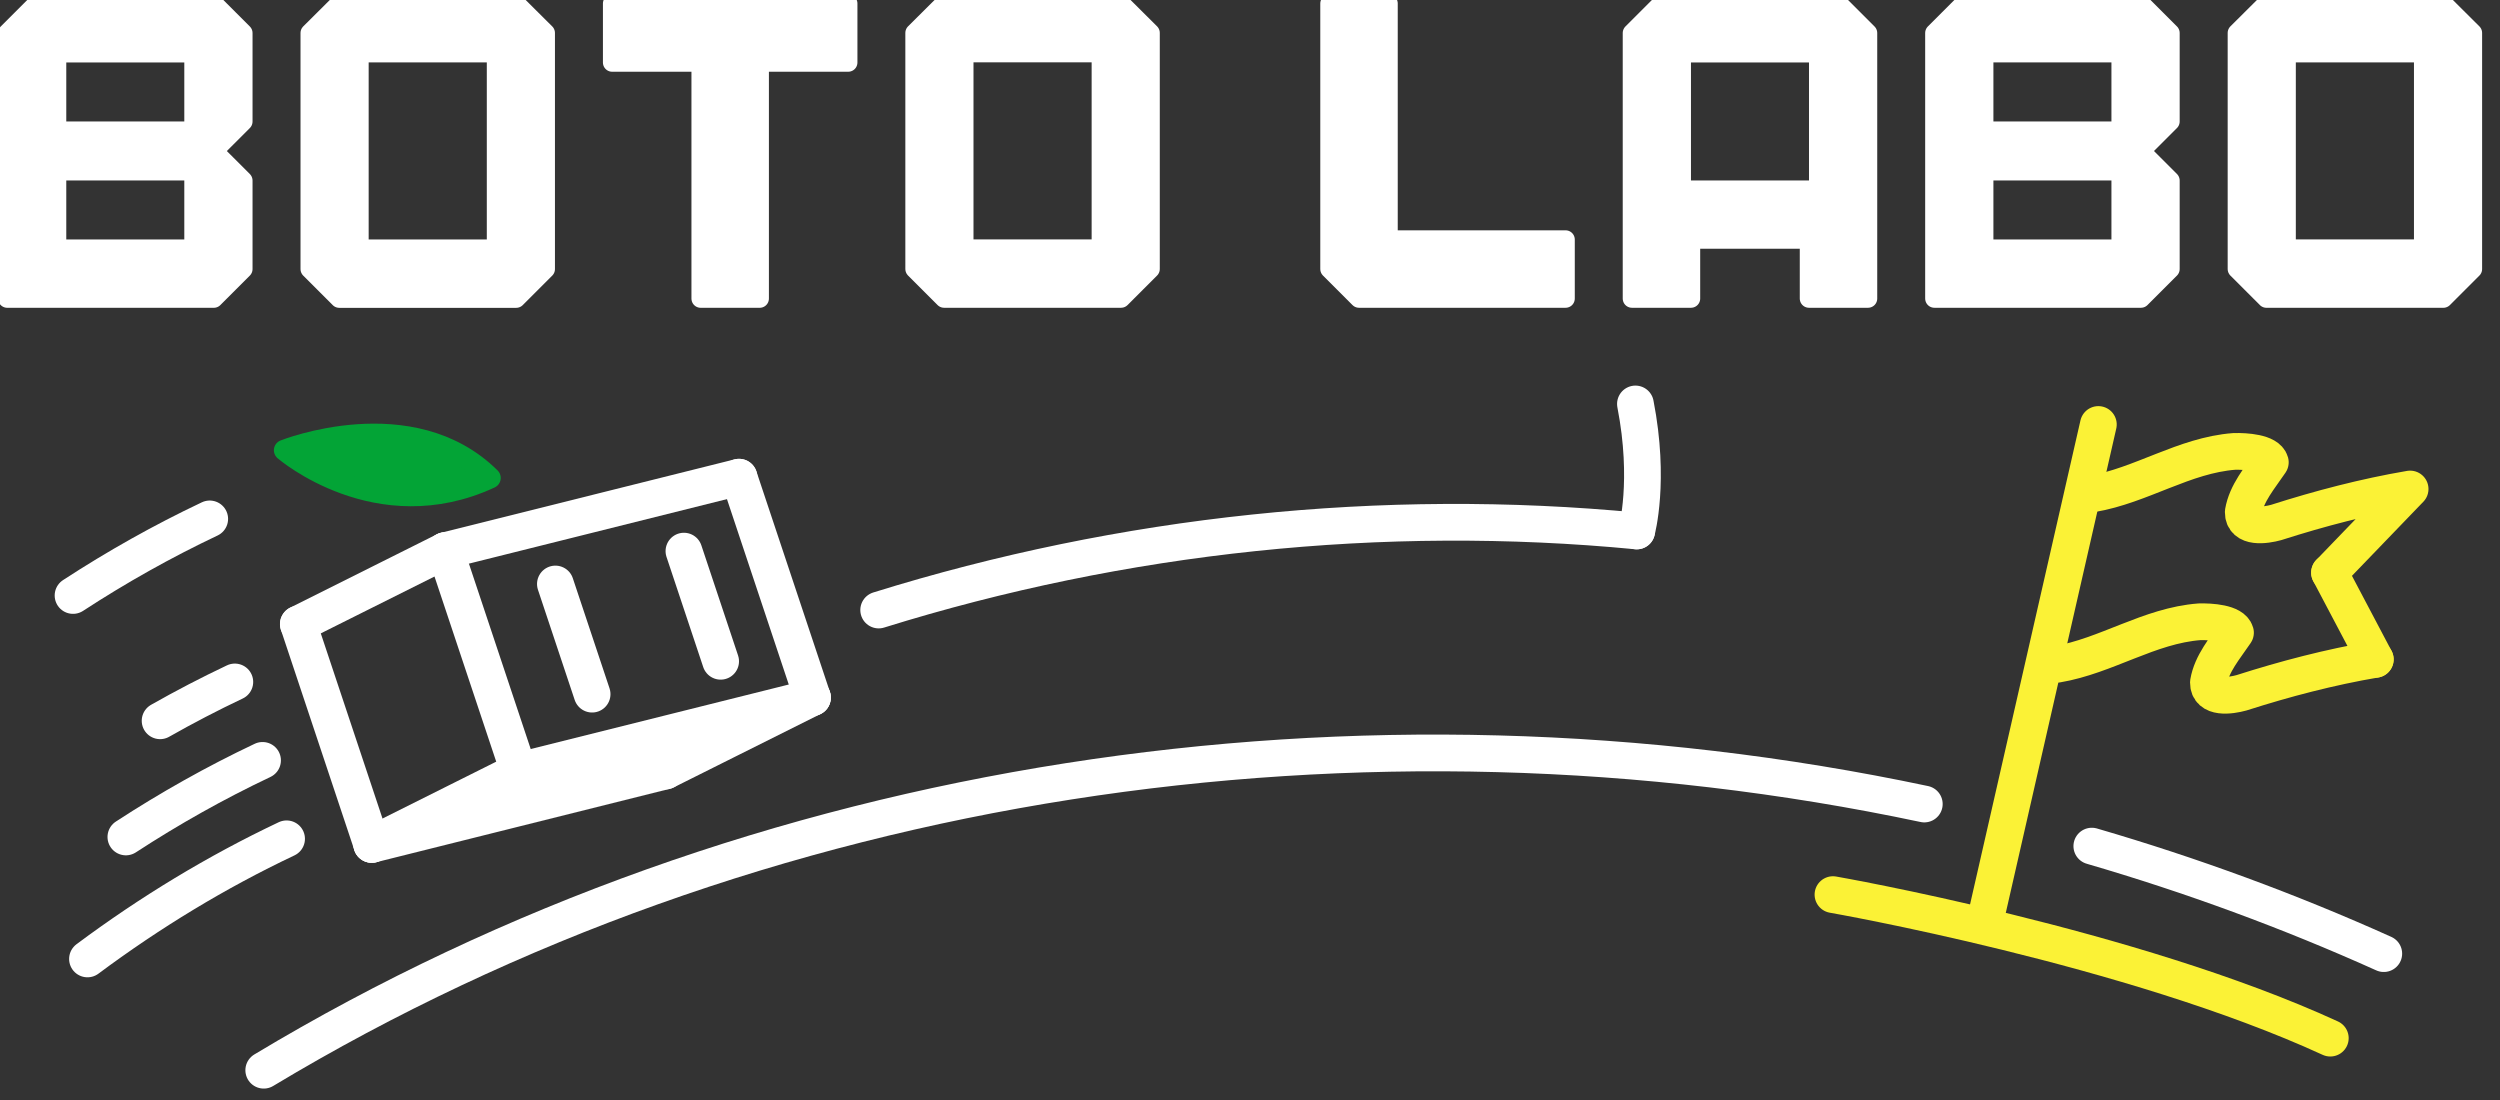 <?xml version="1.0" encoding="UTF-8" standalone="no"?>
<!-- Created with Inkscape (http://www.inkscape.org/) -->

<svg
   width="1267.202"
   height="557.717"
   viewBox="0 0 335.281 147.563"
   version="1.1"
   id="svg1"
   inkscape:version="1.4.2 (ebf0e940d0, 2025-05-08)"
   sodipodi:docname="capsule_art.svg"
   inkscape:export-filename="capsule_art.png"
   inkscape:export-xdpi="96"
   inkscape:export-ydpi="96"
   xmlns:inkscape="http://www.inkscape.org/namespaces/inkscape"
   xmlns:sodipodi="http://sodipodi.sourceforge.net/DTD/sodipodi-0.dtd"
   xmlns="http://www.w3.org/2000/svg"
   xmlns:svg="http://www.w3.org/2000/svg">
  <rect x="0" y="0" width="335.281" height="147.563" fill="#333333" stroke="none"/>
  <sodipodi:namedview
     id="namedview1"
     pagecolor="#ffffff"
     bordercolor="#000000"
     borderopacity="0.25"
     inkscape:showpageshadow="2"
     inkscape:pageopacity="0.0"
     inkscape:pagecheckerboard="0"
     inkscape:deskcolor="#d1d1d1"
     inkscape:document-units="mm"
     inkscape:zoom="0.51936729"
     inkscape:cx="734.54761"
     inkscape:cy="387.97207"
     inkscape:window-width="1536"
     inkscape:window-height="792"
     inkscape:window-x="0"
     inkscape:window-y="0"
     inkscape:window-maximized="1"
     inkscape:current-layer="layer1" />
  <defs
     id="defs1" />
  <g
     inkscape:label="Layer 1"
     inkscape:groupmode="layer"
     id="layer1">
    <g
       id="g1"
       transform="translate(-64.942,-14.334)">
      <g
         id="g3"
         transform="matrix(0.079,0,0,0.079,-0.719,-158.035)">
        <path
           id="path79"
           d="m 3287.523,2714.38 c 126.891,36.995 251.239,82.642 371.84,136.931"
           style="fill:none;stroke:#ffffff;stroke-width:46.767;stroke-linecap:round;stroke-linejoin:round;stroke-miterlimit:4.4;stroke-dasharray:none;stroke-opacity:1"
           transform="scale(1.333,1.333)" />
        <path
           id="path80"
           d="m 959.402,2999.797 c 627.961,-377.7 1400.129,-490.395 2114.793,-339.006"
           style="fill:none;stroke:#ffffff;stroke-width:46.767;stroke-linecap:round;stroke-linejoin:round;stroke-miterlimit:4.4;stroke-dasharray:none;stroke-opacity:1"
           transform="scale(1.333,1.333)" />
        <path
           id="path81"
           d="m 3388.744,2103.103 c 61.893,-13.537 114.68,-54.752 178.155,-62.639 14.483,-1.078 42.492,-0.657 46.499,11.631 -12.355,20.461 -28.381,40.471 -31.375,64.863 0.86,21.296 29.106,15.623 42.552,11.199 54.852,-20.47 110.865,-38.063 168.073,-50.662 l -97.309,111.202 97.309,-111.202"
           style="fill:none;stroke:#fbf236;stroke-width:46.713;stroke-linecap:round;stroke-linejoin:round;stroke-miterlimit:4.4;stroke-dasharray:none;stroke-opacity:1"
           transform="matrix(1.333,0.064,-0.064,1.333,0,0)" />
        <path
           id="path82"
           d="m 3354.868,2321.71 c 61.89,-13.536 114.68,-54.752 178.155,-62.638 14.479,-1.082 42.488,-0.658 46.499,11.63 -12.356,20.461 -28.385,40.467 -31.379,64.863 0.86,21.292 29.11,15.619 42.553,11.2 54.855,-20.471 110.864,-38.063 168.076,-50.667"
           style="fill:none;stroke:#fbf236;stroke-width:46.713;stroke-linecap:round;stroke-linejoin:round;stroke-miterlimit:4.4;stroke-dasharray:none;stroke-opacity:1"
           transform="matrix(1.333,0.064,-0.064,1.333,0,0)" />
        <path
           id="path83"
           d="m 3695.339,2188.697 63.433,107.401"
           style="fill:#e4ff1e;fill-opacity:1;fill-rule:nonzero;stroke:#fbf236;stroke-width:46.713;stroke-linecap:round;stroke-linejoin:round;stroke-miterlimit:4.4;stroke-dasharray:none;stroke-opacity:1"
           transform="matrix(1.333,0.064,-0.064,1.333,0,0)" />
        <path
           id="path84"
           d="m 3084.043,2628.078 c 0,0 382.407,47.986 640.694,152.031"
           style="fill:#03a436;fill-opacity:1;fill-rule:nonzero;stroke:#fbf236;stroke-width:46.713;stroke-linecap:round;stroke-linejoin:round;stroke-miterlimit:4.4;stroke-dasharray:none;stroke-opacity:1"
           transform="matrix(1.333,0.064,-0.064,1.333,0,0)" />
        <path
           id="path85"
           d="m 3392.584,2014.537 -113.692,638.149"
           style="fill:none;stroke:#fbf236;stroke-width:46.713;stroke-linecap:round;stroke-linejoin:round;stroke-miterlimit:4.4;stroke-dasharray:none;stroke-opacity:1"
           transform="matrix(1.333,0.064,-0.064,1.333,0,0)" />
        <path
           id="path86"
           d="m 2053.061,2111.842 c 290.418,-139.498 608.602,-221.321 930.454,-237.511"
           style="fill:none;stroke:#ffffff;stroke-width:46.272;stroke-linecap:round;stroke-linejoin:round;stroke-miterlimit:4.4;stroke-dasharray:none;stroke-opacity:1"
           transform="matrix(1.333,0.196,-0.196,1.333,0,0)" />
        <path
           id="path87"
           d="m 2983.515,1874.331 c 0,0 8.032,-64.592 -24.862,-158.087"
           style="fill:none;stroke:#ffffff;stroke-width:46.272;stroke-linecap:round;stroke-linejoin:round;stroke-miterlimit:4.4;stroke-dasharray:none;stroke-opacity:1"
           transform="matrix(1.333,0.196,-0.196,1.333,0,0)" />
        <path
           id="path88"
           d="m 1096.992,2712.216 -93.531,-280.6 z"
           style="fill:none;stroke:#ffffff;stroke-width:46.767;stroke-linecap:round;stroke-linejoin:round;stroke-miterlimit:4.4;stroke-dasharray:none;stroke-opacity:1"
           transform="scale(1.333,1.333)" />
        <path
           id="path89"
           d="m 1096.992,2712.216 187.07,-93.533 z"
           style="fill:none;stroke:#ffffff;stroke-width:46.767;stroke-linecap:round;stroke-linejoin:round;stroke-miterlimit:4.4;stroke-dasharray:none;stroke-opacity:1"
           transform="scale(1.333,1.333)" />
        <path
           id="path90"
           d="m 1284.062,2618.683 374.137,-93.534 z"
           style="fill:none;stroke:#ffffff;stroke-width:46.767;stroke-linecap:round;stroke-linejoin:round;stroke-miterlimit:4.4;stroke-dasharray:none;stroke-opacity:1"
           transform="scale(1.333,1.333)" />
        <path
           id="path91"
           d="m 1003.461,2431.616 187.066,-93.538 z"
           style="fill:none;stroke:#ffffff;stroke-width:46.767;stroke-linecap:round;stroke-linejoin:round;stroke-miterlimit:4.4;stroke-dasharray:none;stroke-opacity:1"
           transform="scale(1.333,1.333)" />
        <path
           id="path92"
           d="m 1190.527,2338.078 93.535,280.605 z"
           style="fill:none;stroke:#ffffff;stroke-width:46.767;stroke-linecap:round;stroke-linejoin:round;stroke-miterlimit:4.4;stroke-dasharray:none;stroke-opacity:1"
           transform="scale(1.333,1.333)" />
        <path
           id="path93"
           d="m 1096.992,2712.216 374.137,-93.533 z"
           style="fill:none;stroke:#ffffff;stroke-width:46.767;stroke-linecap:round;stroke-linejoin:round;stroke-miterlimit:4.4;stroke-dasharray:none;stroke-opacity:1"
           transform="scale(1.333,1.333)" />
        <path
           id="path94"
           d="m 1471.129,2618.683 187.07,-93.534 z"
           style="fill:none;stroke:#ffffff;stroke-width:46.767;stroke-linecap:round;stroke-linejoin:round;stroke-miterlimit:4.4;stroke-dasharray:none;stroke-opacity:1"
           transform="scale(1.333,1.333)" />
        <path
           id="path95"
           d="m 1658.199,2525.149 -93.535,-280.604 z"
           style="fill:none;stroke:#ffffff;stroke-width:46.767;stroke-linecap:round;stroke-linejoin:round;stroke-miterlimit:4.4;stroke-dasharray:none;stroke-opacity:1"
           transform="scale(1.333,1.333)" />
        <path
           id="path96"
           d="m 1541.289,2478.994 -46.766,-140.298 z"
           style="fill:none;stroke:#ffffff;stroke-width:46.767;stroke-linecap:round;stroke-linejoin:round;stroke-miterlimit:4.4;stroke-dasharray:none;stroke-opacity:1"
           transform="scale(1.333,1.333)" />
        <path
           id="path97"
           d="m 1377.594,2520.86 -46.766,-140.298 z"
           style="fill:none;stroke:#ffffff;stroke-width:46.767;stroke-linecap:round;stroke-linejoin:round;stroke-miterlimit:4.4;stroke-dasharray:none;stroke-opacity:1"
           transform="scale(1.333,1.333)" />
        <path
           id="path98"
           d="m 1190.527,2338.078 374.137,-93.533 z"
           style="fill:none;stroke:#ffffff;stroke-width:46.767;stroke-linecap:round;stroke-linejoin:round;stroke-miterlimit:4.4;stroke-dasharray:none;stroke-opacity:1"
           transform="scale(1.333,1.333)" />
        <path
           id="path99"
           d="m 985.68,2210.226 c 0,0 118.297,102.179 262.191,35.264 -100.574,-99.795 -262.191,-35.264 -262.191,-35.264 z"
           style="fill:#03a436;fill-opacity:1;fill-rule:nonzero;stroke:#03a436;stroke-width:26.709;stroke-linecap:round;stroke-linejoin:round;stroke-miterlimit:4.4;stroke-dasharray:none;stroke-opacity:1"
           transform="scale(1.333,1.333)" />
        <path
           id="path100"
           d="m 734.922,2858.081 c 79.285,-59.074 164.195,-110.683 253.574,-153.006"
           style="fill:none;stroke:#ffffff;stroke-width:46.767;stroke-linecap:round;stroke-linejoin:round;stroke-miterlimit:4.4;stroke-dasharray:none;stroke-opacity:1"
           transform="scale(1.333,1.333)" />
        <path
           id="path101"
           d="m 783.812,2702.731 c 55.766,-36.35 113.911,-69.051 174.079,-97.541"
           style="fill:none;stroke:#ffffff;stroke-width:46.767;stroke-linecap:round;stroke-linejoin:round;stroke-miterlimit:4.4;stroke-dasharray:none;stroke-opacity:1"
           transform="scale(1.333,1.333)" />
        <path
           id="path102"
           d="m 827.406,2554.78 c 31.106,-17.65 62.844,-34.17 95.172,-49.476"
           style="fill:none;stroke:#ffffff;stroke-width:46.767;stroke-linecap:round;stroke-linejoin:round;stroke-miterlimit:4.4;stroke-dasharray:none;stroke-opacity:1"
           transform="scale(1.333,1.333)" />
        <path
           id="path103"
           d="m 716.531,2395.207 c 55.766,-36.354 113.91,-69.051 174.082,-97.541"
           style="fill:none;stroke:#ffffff;stroke-width:46.767;stroke-linecap:round;stroke-linejoin:round;stroke-miterlimit:4.4;stroke-dasharray:none;stroke-opacity:1"
           transform="scale(1.333,1.333)" />
      </g>
      <g
         id="g2"
         transform="matrix(0.071,0,0,0.071,23.623,-107.936)">
        <path
           id="path104"
           d="m 3648.191,1296.812 c -13.976,13.829 -27.832,27.684 -41.855,41.645 v 334.578 l 41.855,41.848 h 250.707 l 41.852,-41.848 v -334.578 c -19.672,-19.969 -2.176,-1.961 -41.852,-41.645 z m 41.649,83.497 h 167.41 v 250.882 h -167.41 z"
           style="fill:#ffffff;fill-opacity:1;fill-rule:nonzero;stroke:none"
           transform="scale(1.333)" />
        <path
           id="path105"
           d="m 3606.336,1338.544 41.855,-41.647 h 250.707 l 41.852,41.647 v 334.6 l -41.852,41.851 h -250.707 l -41.855,-41.851 z"
           style="fill:none;stroke:#ffffff;stroke-width:26.133;stroke-linecap:round;stroke-linejoin:round;stroke-miterlimit:4.4;stroke-dasharray:none;stroke-opacity:1"
           transform="scale(1.333,1.333)" />
        <path
           id="path106"
           d="m 3219.496,1296.75 -10.453,10.449 -31.359,31.36 v 376.281 h 292.683 l 10.453,-10.449 31.36,-31.36 v -125.426 l -41.813,-41.812 10.453,-10.449 31.36,-31.36 v -125.425 l -31.36,-31.36 -10.453,-10.449 z m 41.813,83.617 h 167.246 v 83.617 h -167.246 z m 0,167.238 h 167.246 v 83.618 h -167.246 z"
           style="fill:#ffffff;fill-opacity:1;fill-rule:nonzero;stroke:none"
           transform="scale(1.333)" />
        <path
           id="path107"
           d="m 3177.684,1338.646 41.812,-41.811 h 250.871 l 41.813,41.811 v 125.434 l -41.813,41.811 41.813,41.815 v 125.434 l -41.813,41.812 h -292.683 z"
           style="fill:none;stroke:#ffffff;stroke-width:26.133;stroke-linecap:round;stroke-linejoin:round;stroke-miterlimit:4.4;stroke-dasharray:none;stroke-opacity:1"
           transform="scale(1.333,1.333)" />
        <path
           id="path108"
           d="m 2790.922,1296.754 -41.813,41.812 v 376.282 h 83.625 v -83.618 h 167.25 v 83.618 h 83.621 v -376.282 l -41.812,-41.812 z m 41.812,83.621 h 167.25 v 167.238 h -167.25 z"
           style="fill:#ffffff;fill-opacity:1;fill-rule:nonzero;stroke:none"
           transform="scale(1.333)" />
        <path
           id="path109"
           d="m 2749.109,1714.96 h 83.625 v -83.623 h 167.25 v 83.623 h 83.621 v -376.306 l -41.812,-41.815 h -250.871 l -41.813,41.815 z"
           style="fill:none;stroke:#ffffff;stroke-width:26.133;stroke-linecap:round;stroke-linejoin:round;stroke-miterlimit:4.4;stroke-dasharray:none;stroke-opacity:1"
           transform="scale(1.333,1.333)" />
        <path
           id="path110"
           d="m 2320.539,1296.754 v 376.285 l 41.813,41.809 h 292.683 V 1631.23 H 2404.16 v -334.476 z"
           style="fill:#ffffff;fill-opacity:1;fill-rule:nonzero;stroke:none"
           transform="scale(1.333)" />
        <path
           id="path111"
           d="M 2655.035,1631.337 H 2404.16 v -334.498 h -83.621 v 376.309 l 41.813,41.812 h 292.683 z"
           style="fill:none;stroke:#ffffff;stroke-width:26.133;stroke-linecap:round;stroke-linejoin:round;stroke-miterlimit:4.4;stroke-dasharray:none;stroke-opacity:1"
           transform="scale(1.333,1.333)" />
        <path
           id="path112"
           d="m 1774.398,1296.781 c -13.972,13.824 -27.828,27.684 -41.851,41.641 V 1673 l 41.855,41.848 h 250.707 L 2066.961,1673 v -334.578 c -19.676,-19.969 -2.18,-1.961 -41.852,-41.641 z m 41.649,83.496 h 167.414 v 250.879 h -167.414 z"
           style="fill:#ffffff;fill-opacity:1;fill-rule:nonzero;stroke:none"
           transform="scale(1.333)" />
        <path
           id="path113"
           d="m 1732.547,1338.509 41.851,-41.643 h 250.711 l 41.852,41.643 v 334.6 l -41.852,41.851 h -250.707 l -41.855,-41.851 z"
           style="fill:none;stroke:#ffffff;stroke-width:26.133;stroke-linecap:round;stroke-linejoin:round;stroke-miterlimit:4.4;stroke-dasharray:none;stroke-opacity:1"
           transform="scale(1.333,1.333)" />
        <path
           id="path114"
           d="m 1304.016,1296.789 v 83.617 h 125.433 v 334.477 h 83.625 v -334.477 h 125.438 v -83.617 z"
           style="fill:#ffffff;fill-opacity:1;fill-rule:nonzero;stroke:none"
           transform="scale(1.333)" />
        <path
           id="path115"
           d="m 1304.016,1380.496 v -83.622 h 334.496 v 83.622 h -125.438 v 334.499 h -83.625 v -334.499 z"
           style="fill:none;stroke:#ffffff;stroke-width:26.133;stroke-linecap:round;stroke-linejoin:round;stroke-miterlimit:4.4;stroke-dasharray:none;stroke-opacity:1"
           transform="scale(1.333,1.333)" />
        <path
           id="path116"
           d="m 917.336,1296.871 c -13.977,13.824 -27.832,27.684 -41.852,41.641 v 334.578 l 41.852,41.848 h 250.707 l 41.852,-41.848 v -334.578 c -19.672,-19.969 -2.176,-1.961 -41.852,-41.641 z m 41.648,83.496 h 167.411 v 250.879 H 958.984 Z"
           style="fill:#ffffff;fill-opacity:1;fill-rule:nonzero;stroke:none"
           transform="scale(1.333)" />
        <path
           id="path117"
           d="m 875.484,1338.599 41.852,-41.643 h 250.707 l 41.852,41.643 v 334.6 l -41.852,41.85 H 917.336 l -41.852,-41.85 z"
           style="fill:none;stroke:#ffffff;stroke-width:26.133;stroke-linecap:round;stroke-linejoin:round;stroke-miterlimit:4.4;stroke-dasharray:none;stroke-opacity:1"
           transform="scale(1.333,1.333)" />
        <path
           id="path118"
           d="m 488.68,1296.789 -41.813,41.809 v 376.285 h 292.684 l 41.812,-41.813 v -125.425 l -41.812,-41.809 41.812,-41.813 v -125.425 l -41.812,-41.809 z m 41.812,83.617 h 167.25 v 83.617 h -167.25 z m 0,167.239 h 167.25 v 83.617 h -167.25 z"
           style="fill:#ffffff;fill-opacity:1;fill-rule:nonzero;stroke:none"
           transform="scale(1.333)" />
        <path
           id="path119"
           d="m 446.867,1338.685 41.813,-41.811 h 250.871 l 41.812,41.811 v 125.434 l -41.812,41.815 41.812,41.812 v 125.434 l -41.812,41.815 H 446.867 Z"
           style="fill:none;stroke:#ffffff;stroke-width:26.137;stroke-linecap:round;stroke-linejoin:round;stroke-miterlimit:4.4;stroke-dasharray:none;stroke-opacity:1"
           transform="scale(1.333,1.333)" />
      </g>
    </g>
  </g>
</svg>
